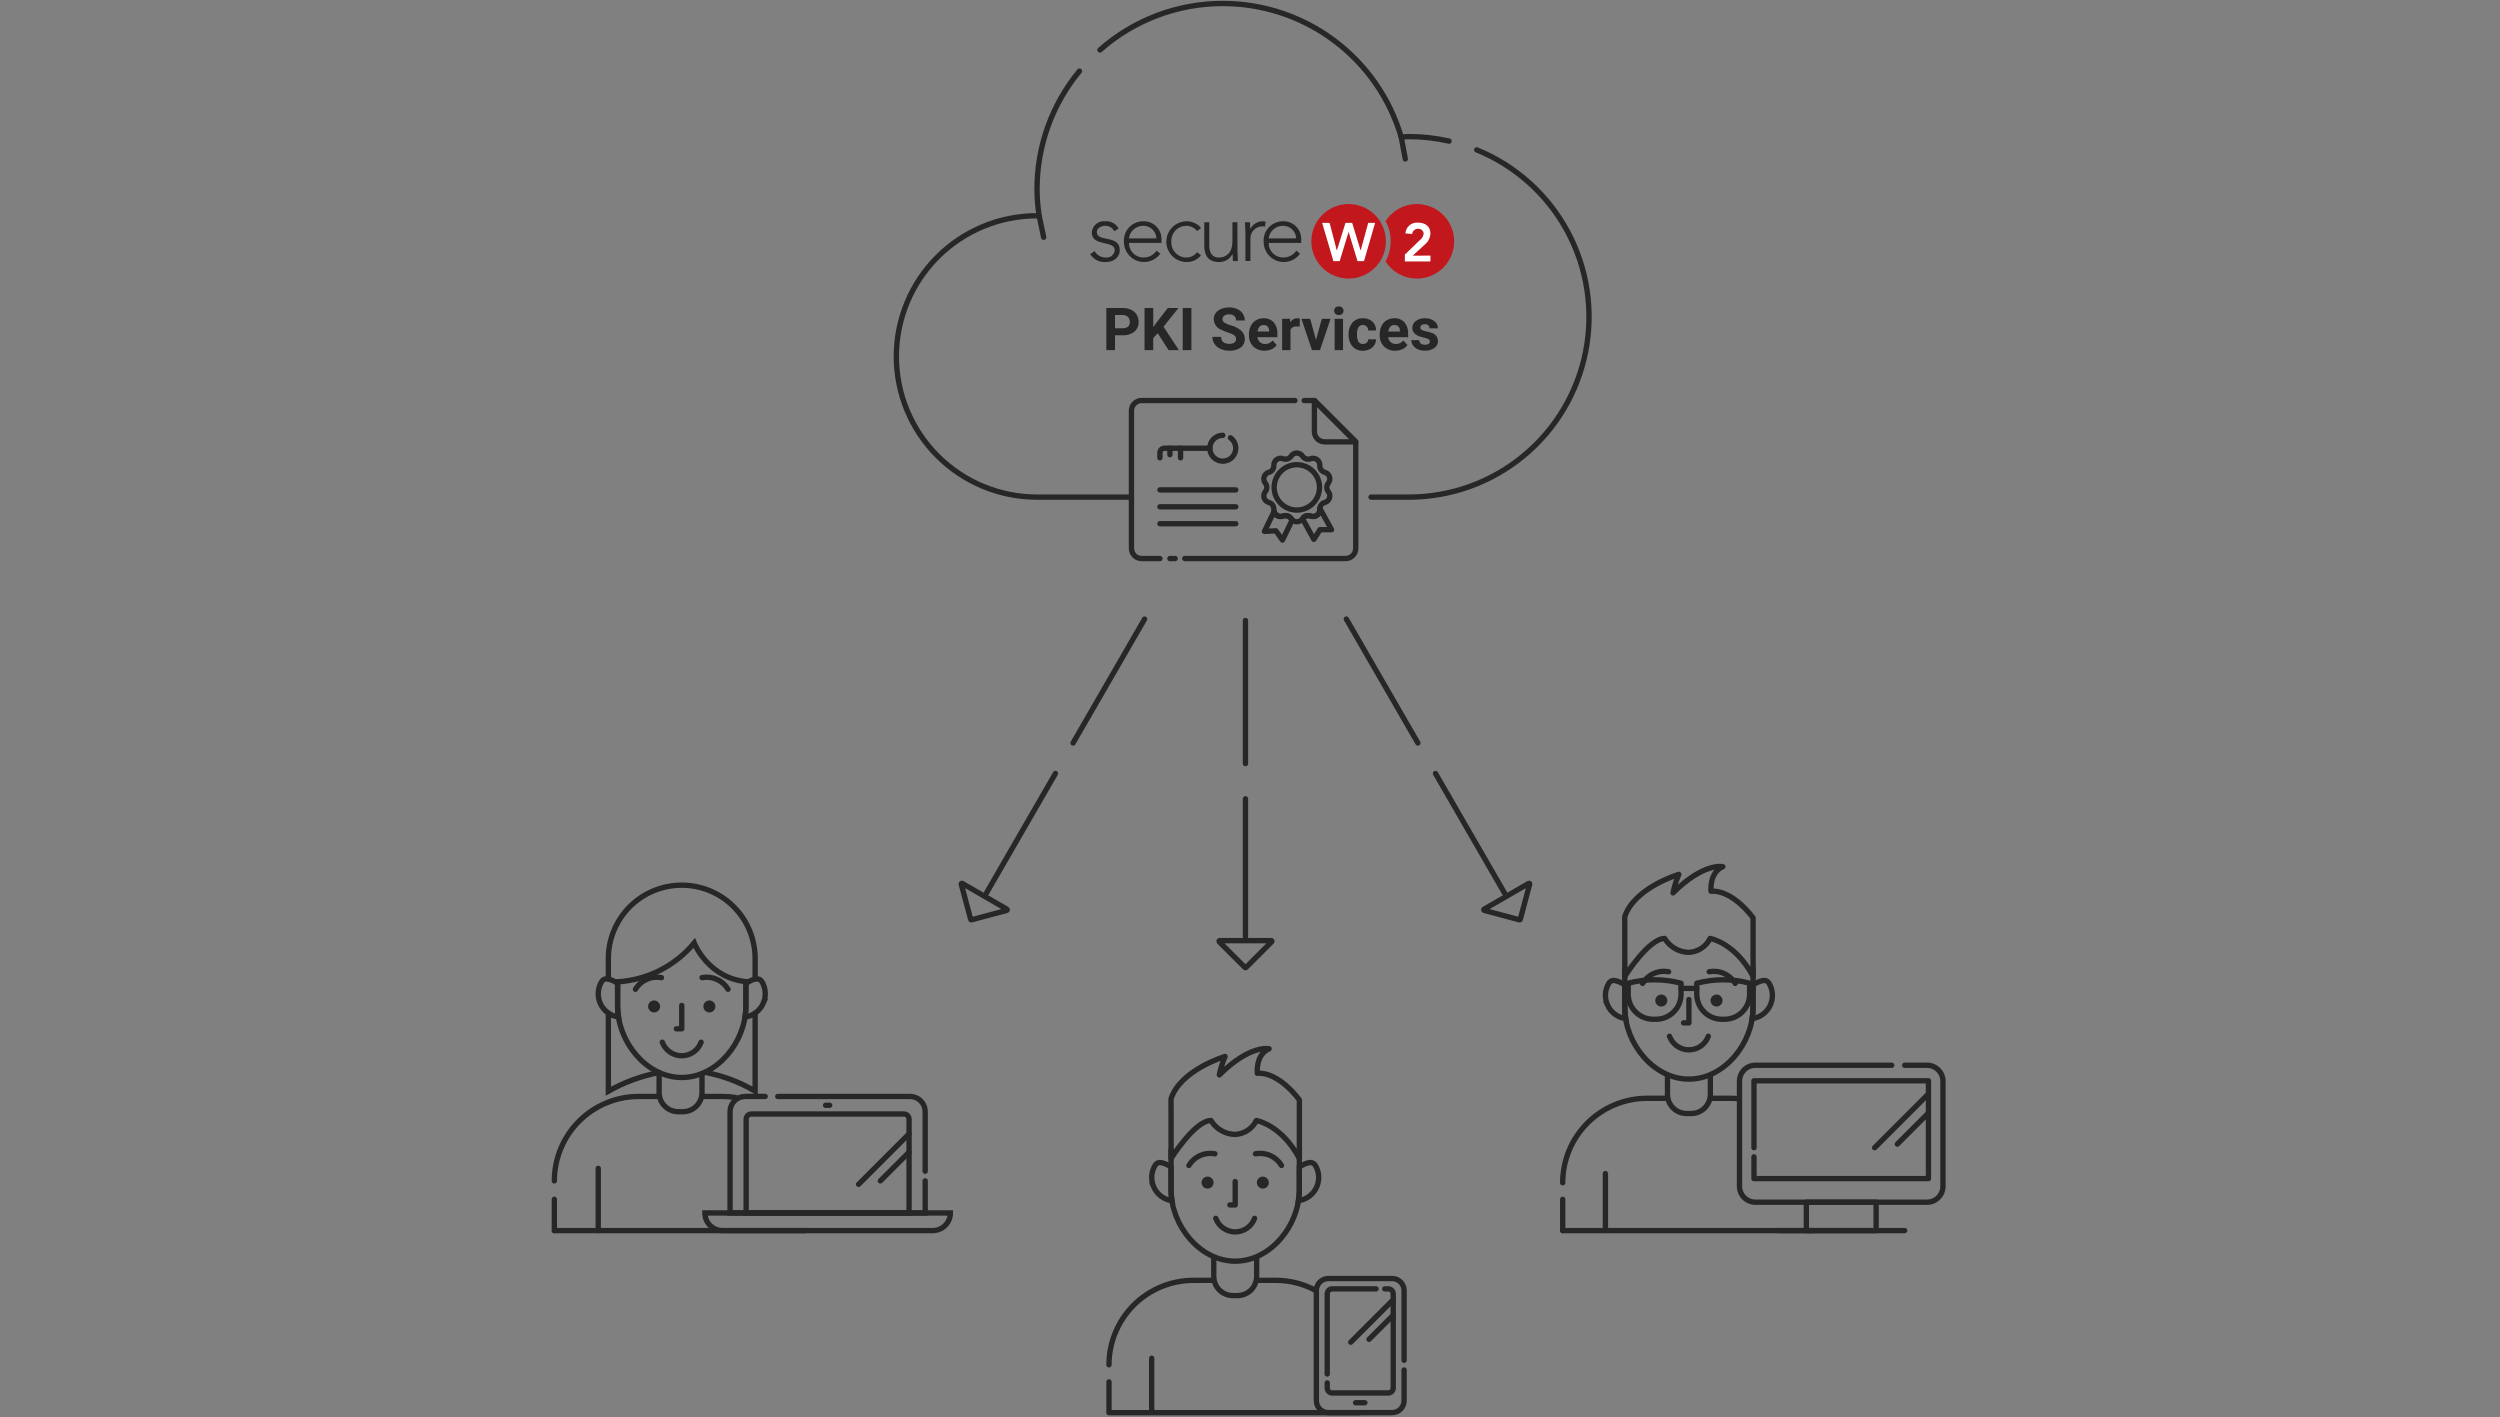 <svg xmlns="http://www.w3.org/2000/svg" width="561" height="318" viewBox="0 0 561 318" fill="none"><rect x="0" y="0" width="561" height="318" fill="#808080" stroke="none"/><path d="M331.378 33.63C340.065 37.168 347.253 43.614 351.712 51.866C356.171 60.117 357.625 69.662 355.824 78.868C354.023 88.073 349.079 96.366 341.838 102.329C334.598 108.291 325.51 111.553 316.131 111.555H307.664" stroke="#272727" stroke-width="1.2" stroke-linecap="round" stroke-linejoin="round"></path><path d="M242.233 15.956C236.063 23.42 232.694 32.806 232.71 42.49C232.724 44.48 232.882 46.467 233.181 48.435C233.022 48.435 232.869 48.414 232.71 48.414C224.337 48.414 216.307 51.74 210.386 57.66C204.466 63.581 201.139 71.611 201.139 79.984C201.139 88.357 204.466 96.387 210.386 102.308C216.307 108.228 224.337 111.554 232.71 111.554H253.81" stroke="#272727" stroke-width="1.2" stroke-linecap="round" stroke-linejoin="round"></path><path d="M325.16 31.666C322.197 30.993 319.168 30.654 316.13 30.655C315.553 30.655 314.995 30.718 314.424 30.742C311.886 22.098 306.618 14.507 299.406 9.107C292.195 3.706 283.428 0.786 274.419 0.784C264.258 0.77 254.443 4.478 246.829 11.207" stroke="#272727" stroke-width="1.2" stroke-linecap="round" stroke-linejoin="round"></path><path d="M314.426 30.741L315.347 35.658" stroke="#272727" stroke-width="1.2" stroke-linecap="round" stroke-linejoin="round"></path><path d="M233.18 48.435L234.2 53.236" stroke="#272727" stroke-width="1.2" stroke-linecap="round" stroke-linejoin="round"></path><path d="M245.635 56.354C245.886 56.799 246.253 57.167 246.697 57.419C247.141 57.671 247.645 57.798 248.155 57.785C248.631 57.833 249.106 57.692 249.479 57.393C249.853 57.094 250.093 56.66 250.15 56.186C250.15 53.794 244.996 55.469 244.996 52.156C245.02 51.794 245.116 51.44 245.28 51.117C245.444 50.793 245.672 50.505 245.949 50.272C246.227 50.038 246.549 49.862 246.896 49.756C247.243 49.65 247.608 49.614 247.969 49.653C248.584 49.596 249.203 49.721 249.748 50.012C250.293 50.303 250.741 50.748 251.036 51.291L250.019 51.892C249.839 51.508 249.547 51.186 249.182 50.969C248.816 50.752 248.394 50.649 247.97 50.673C247.158 50.673 246.125 51.163 246.125 52.073C246.125 54.419 251.274 52.594 251.274 56.114C251.274 57.9 249.784 58.805 248.13 58.805C247.441 58.854 246.751 58.715 246.135 58.402C245.518 58.09 244.998 57.616 244.63 57.031L245.635 56.354Z" fill="#272727"></path><path d="M260.369 56.94C259.805 57.716 259.008 58.292 258.094 58.585C257.18 58.877 256.197 58.871 255.286 58.566C254.376 58.262 253.587 57.675 253.033 56.892C252.478 56.108 252.189 55.168 252.205 54.209C252.173 53.62 252.262 53.031 252.466 52.477C252.671 51.924 252.986 51.418 253.393 50.992C253.8 50.565 254.29 50.226 254.833 49.996C255.376 49.765 255.961 49.649 256.55 49.653C257.09 49.635 257.628 49.727 258.13 49.925C258.633 50.122 259.089 50.421 259.472 50.802C259.855 51.183 260.155 51.638 260.356 52.139C260.556 52.641 260.651 53.178 260.635 53.718V54.511H253.332C253.328 54.944 253.41 55.373 253.574 55.773C253.739 56.174 253.981 56.537 254.288 56.842C254.595 57.147 254.96 57.388 255.361 57.55C255.762 57.712 256.192 57.792 256.625 57.785C257.201 57.789 257.768 57.65 258.277 57.38C258.787 57.111 259.221 56.72 259.543 56.242L260.369 56.94ZM259.504 53.495C259.477 52.721 259.145 51.99 258.58 51.46C258.016 50.931 257.264 50.647 256.49 50.67C255.711 50.68 254.962 50.971 254.381 51.49C253.8 52.01 253.427 52.722 253.33 53.495H259.504Z" fill="#272727"></path><path d="M269.5 57.296C269.116 57.774 268.628 58.158 268.074 58.419C267.519 58.679 266.912 58.811 266.3 58.802C265.087 58.802 263.923 58.321 263.065 57.463C262.208 56.605 261.726 55.442 261.726 54.229C261.726 53.016 262.208 51.852 263.065 50.994C263.923 50.137 265.087 49.655 266.3 49.655C266.916 49.657 267.525 49.792 268.084 50.052C268.643 50.312 269.138 50.691 269.537 51.161L268.633 51.839C268.348 51.49 267.993 51.206 267.59 51.005C267.188 50.804 266.747 50.69 266.297 50.672C265.832 50.661 265.37 50.747 264.94 50.924C264.51 51.1 264.12 51.364 263.797 51.698C263.473 52.032 263.223 52.43 263.06 52.866C262.898 53.302 262.827 53.766 262.853 54.231C262.827 54.695 262.897 55.16 263.06 55.595C263.222 56.031 263.473 56.428 263.796 56.762C264.12 57.096 264.509 57.36 264.939 57.536C265.369 57.712 265.832 57.797 266.296 57.786C266.751 57.773 267.197 57.658 267.601 57.45C268.005 57.242 268.357 56.945 268.631 56.583L269.5 57.296Z" fill="#272727"></path><path d="M277.687 56.131C277.687 56.77 277.779 58.126 277.779 58.576H276.659C276.639 57.938 276.62 57.22 276.584 57.053H276.527C276.245 57.594 275.817 58.045 275.291 58.355C274.766 58.664 274.163 58.82 273.554 58.803C270.843 58.803 270.241 56.958 270.241 55.057V49.882H271.361V55.001C271.361 56.401 271.755 57.787 273.546 57.787C275.226 57.787 276.556 56.62 276.556 54.231V49.882H277.676L277.687 56.131Z" fill="#272727"></path><path d="M279.474 52.325C279.474 51.683 279.379 50.33 279.379 49.878H280.499C280.516 50.519 280.536 51.234 280.575 51.4C280.826 50.878 281.219 50.437 281.709 50.127C282.199 49.818 282.766 49.653 283.345 49.65C283.568 49.655 283.789 49.687 284.004 49.746L283.873 50.866C283.733 50.819 283.586 50.794 283.438 50.793C283.042 50.773 282.646 50.84 282.278 50.989C281.91 51.138 281.579 51.365 281.308 51.656C281.037 51.946 280.833 52.293 280.71 52.67C280.588 53.048 280.549 53.448 280.597 53.842V58.571H279.476L279.474 52.325Z" fill="#272727"></path><path d="M291.727 56.94C291.163 57.717 290.365 58.294 289.451 58.587C288.536 58.88 287.552 58.874 286.641 58.569C285.73 58.265 284.94 57.678 284.385 56.894C283.831 56.11 283.54 55.169 283.557 54.209C283.525 53.62 283.614 53.03 283.819 52.477C284.023 51.923 284.339 51.417 284.746 50.99C285.154 50.563 285.644 50.225 286.188 49.995C286.731 49.764 287.316 49.648 287.906 49.653C288.445 49.635 288.983 49.727 289.485 49.925C289.988 50.122 290.445 50.421 290.827 50.802C291.21 51.183 291.511 51.638 291.711 52.139C291.911 52.641 292.006 53.178 291.991 53.718V54.511H284.688C284.684 54.944 284.767 55.373 284.931 55.773C285.095 56.174 285.338 56.537 285.645 56.842C285.951 57.147 286.316 57.388 286.718 57.55C287.119 57.712 287.548 57.792 287.981 57.785C288.557 57.788 289.125 57.649 289.634 57.38C290.143 57.111 290.578 56.72 290.899 56.242L291.727 56.94ZM290.859 53.495C290.834 52.722 290.502 51.99 289.938 51.461C289.374 50.931 288.623 50.647 287.849 50.67C287.07 50.679 286.32 50.97 285.739 51.49C285.158 52.009 284.785 52.721 284.688 53.495H290.859Z" fill="#272727"></path><path d="M317.913 45.786C316.52 45.79 315.149 46.142 313.927 46.811C312.704 47.48 311.668 48.444 310.914 49.616C311.676 51.004 312.075 52.561 312.075 54.145C312.075 55.728 311.676 57.286 310.914 58.674C311.698 59.895 312.787 60.89 314.073 61.563C315.358 62.235 316.797 62.562 318.248 62.51C319.698 62.458 321.109 62.029 322.344 61.266C323.578 60.503 324.593 59.432 325.287 58.158C325.982 56.884 326.334 55.451 326.307 54C326.28 52.549 325.876 51.13 325.135 49.883C324.393 48.635 323.34 47.602 322.078 46.885C320.817 46.168 319.39 45.792 317.939 45.793L317.913 45.786Z" fill="#C2171C"></path><path d="M320.993 57.356V58.675H315.247V57.134L318.58 53.913C319.056 53.566 319.375 53.043 319.466 52.461C319.463 52.303 319.427 52.149 319.362 52.006C319.296 51.863 319.202 51.735 319.085 51.63C318.968 51.525 318.83 51.445 318.681 51.395C318.532 51.345 318.374 51.327 318.217 51.34C317.89 51.328 317.571 51.442 317.325 51.659C317.08 51.876 316.927 52.179 316.899 52.505L315.373 52.382C315.394 52.034 315.485 51.694 315.641 51.382C315.797 51.07 316.014 50.793 316.28 50.567C316.545 50.341 316.853 50.17 317.186 50.066C317.519 49.962 317.869 49.926 318.216 49.96C319.768 49.96 320.987 50.748 320.987 52.398C320.966 52.89 320.837 53.37 320.609 53.806C320.381 54.241 320.06 54.621 319.668 54.919L317.015 57.377L320.993 57.356Z" fill="white"></path><path d="M302.633 45.786C300.98 45.785 299.364 46.275 297.989 47.193C296.614 48.111 295.542 49.416 294.908 50.943C294.275 52.471 294.109 54.151 294.43 55.773C294.752 57.395 295.547 58.885 296.715 60.054C297.884 61.224 299.373 62.022 300.994 62.345C302.615 62.669 304.296 62.505 305.824 61.873C307.352 61.242 308.659 60.172 309.579 58.798C310.498 57.424 310.99 55.809 310.992 54.155C310.993 53.057 310.778 51.969 310.358 50.953C309.939 49.938 309.323 49.016 308.547 48.238C307.771 47.461 306.849 46.844 305.834 46.424C304.82 46.003 303.732 45.786 302.633 45.786Z" fill="#C2171C"></path><path d="M308.574 50.016L306.081 58.595H304.625L302.64 52.063H302.614L300.626 58.594H299.221L296.688 50.016H298.362L299.974 56.196H299.996L301.923 50.016H303.427L305.316 56.196H305.342L307.025 50.016H308.574Z" fill="white"></path><path d="M250.208 75.237V78.569H248.26V69.114H251.948C252.594 69.101 253.234 69.234 253.821 69.504C254.336 69.743 254.768 70.129 255.064 70.613C255.359 71.106 255.509 71.672 255.5 72.246C255.519 72.66 255.443 73.073 255.278 73.453C255.114 73.832 254.864 74.17 254.549 74.438C253.795 75.012 252.861 75.297 251.916 75.241L250.208 75.237ZM250.208 73.659H251.948C252.372 73.689 252.792 73.559 253.126 73.296C253.266 73.162 253.375 72.999 253.445 72.819C253.516 72.639 253.545 72.445 253.533 72.252C253.549 71.839 253.402 71.437 253.123 71.133C252.974 70.986 252.798 70.871 252.603 70.795C252.409 70.719 252.201 70.683 251.992 70.69H250.208V73.659ZM259.799 74.776L258.786 75.867V78.569H256.835V69.114H258.786V73.4L259.643 72.224L262.052 69.113H264.448L261.091 73.316L264.546 78.569H262.227L259.799 74.776ZM267.351 78.569H265.402V69.114H267.351V78.569ZM277.37 76.089C277.379 75.927 277.348 75.765 277.28 75.618C277.213 75.471 277.11 75.343 276.981 75.244C276.548 74.967 276.075 74.757 275.578 74.621C275.026 74.453 274.489 74.237 273.975 73.975C273.509 73.781 273.11 73.456 272.824 73.04C272.538 72.625 272.379 72.135 272.364 71.631C272.356 71.139 272.507 70.657 272.794 70.257C273.111 69.834 273.541 69.508 274.035 69.318C274.611 69.088 275.229 68.975 275.85 68.986C276.471 68.975 277.088 69.1 277.655 69.353C278.156 69.574 278.582 69.933 278.885 70.389C279.181 70.84 279.335 71.369 279.329 71.908H277.377C277.388 71.72 277.357 71.532 277.286 71.358C277.215 71.183 277.107 71.026 276.968 70.899C276.643 70.641 276.233 70.512 275.819 70.538C275.426 70.515 275.037 70.621 274.711 70.84C274.585 70.93 274.483 71.05 274.414 71.189C274.345 71.327 274.311 71.481 274.315 71.636C274.318 71.794 274.363 71.949 274.444 72.085C274.526 72.221 274.641 72.334 274.779 72.411C275.205 72.67 275.665 72.867 276.146 72.995C277.039 73.215 277.868 73.639 278.568 74.236C278.816 74.473 279.012 74.76 279.143 75.078C279.274 75.395 279.337 75.736 279.329 76.08C279.343 76.452 279.266 76.822 279.104 77.158C278.943 77.494 278.701 77.784 278.4 78.005C277.664 78.503 276.785 78.747 275.898 78.699C275.214 78.708 274.537 78.572 273.91 78.3C273.361 78.072 272.887 77.692 272.544 77.206C272.226 76.73 272.062 76.168 272.073 75.595H274.028C274.028 76.639 274.651 77.16 275.899 77.16C276.281 77.183 276.661 77.084 276.984 76.878C277.109 76.789 277.21 76.67 277.277 76.532C277.345 76.394 277.377 76.242 277.37 76.089ZM283.754 78.699C283.292 78.717 282.832 78.643 282.399 78.48C281.967 78.317 281.572 78.07 281.237 77.751C280.91 77.42 280.654 77.025 280.487 76.59C280.32 76.155 280.245 75.691 280.266 75.225V75.043C280.255 74.389 280.395 73.742 280.675 73.151C280.927 72.618 281.33 72.17 281.835 71.865C282.352 71.559 282.944 71.403 283.545 71.413C283.966 71.391 284.387 71.461 284.779 71.618C285.171 71.775 285.524 72.015 285.814 72.322C286.409 73.044 286.706 73.966 286.648 74.899V75.665H282.169C282.212 76.09 282.409 76.484 282.723 76.773C283.042 77.055 283.457 77.204 283.883 77.189C284.207 77.204 284.531 77.14 284.826 77.003C285.121 76.866 285.378 76.661 285.577 76.403L286.499 77.436C286.208 77.843 285.813 78.165 285.357 78.368C284.853 78.595 284.306 78.708 283.754 78.699ZM283.54 72.936C283.371 72.929 283.202 72.96 283.046 73.025C282.89 73.09 282.75 73.188 282.635 73.312C282.38 73.618 282.225 73.994 282.191 74.391H284.801V74.241C284.817 73.889 284.698 73.544 284.469 73.277C284.348 73.158 284.203 73.066 284.043 73.006C283.884 72.947 283.714 72.922 283.545 72.932L283.54 72.936ZM291.657 73.306C291.434 73.273 291.208 73.256 290.982 73.254C290.704 73.217 290.421 73.266 290.171 73.395C289.921 73.523 289.717 73.726 289.586 73.974V78.569H287.708V71.543H289.482L289.529 72.38C289.673 72.089 289.897 71.844 290.173 71.673C290.45 71.502 290.769 71.412 291.094 71.413C291.292 71.411 291.489 71.44 291.678 71.497L291.657 73.306ZM295.307 76.28L296.612 71.543H298.574L296.202 78.569H294.406L292.041 71.543H294.002L295.307 76.28ZM301.378 78.569H299.494V71.543H301.378V78.569ZM299.383 69.725C299.379 69.596 299.402 69.467 299.45 69.347C299.499 69.228 299.572 69.12 299.665 69.03C299.769 68.936 299.891 68.864 300.023 68.817C300.155 68.77 300.295 68.75 300.435 68.757C300.716 68.743 300.991 68.841 301.2 69.03C301.294 69.119 301.368 69.227 301.418 69.347C301.467 69.467 301.49 69.596 301.486 69.725C301.491 69.856 301.467 69.986 301.417 70.107C301.367 70.228 301.292 70.337 301.197 70.426C300.989 70.614 300.715 70.712 300.435 70.699C300.154 70.712 299.881 70.614 299.672 70.426C299.577 70.337 299.503 70.228 299.453 70.107C299.404 69.986 299.38 69.856 299.385 69.725H299.383ZM305.844 77.186C306.151 77.199 306.453 77.097 306.689 76.9C306.795 76.804 306.88 76.687 306.938 76.556C306.995 76.425 307.023 76.283 307.021 76.14H308.781C308.78 76.604 308.645 77.059 308.391 77.448C308.133 77.847 307.77 78.166 307.342 78.371C306.885 78.594 306.381 78.708 305.872 78.703C305.43 78.725 304.988 78.651 304.578 78.486C304.167 78.321 303.798 78.068 303.495 77.746C302.879 77.006 302.568 76.059 302.625 75.099V74.976C302.576 74.032 302.887 73.105 303.493 72.38C303.793 72.055 304.161 71.8 304.571 71.632C304.981 71.465 305.422 71.39 305.864 71.413C306.64 71.376 307.399 71.645 307.977 72.163C308.244 72.421 308.453 72.732 308.592 73.075C308.731 73.419 308.797 73.787 308.785 74.158H307.028C307.034 73.831 306.915 73.513 306.695 73.271C306.584 73.157 306.451 73.068 306.303 73.009C306.156 72.95 305.997 72.923 305.839 72.93C305.646 72.919 305.454 72.957 305.281 73.04C305.108 73.124 304.959 73.25 304.848 73.408C304.588 73.881 304.472 74.421 304.515 74.959V75.154C304.473 75.695 304.588 76.236 304.848 76.713C304.961 76.869 305.112 76.995 305.286 77.078C305.461 77.16 305.653 77.198 305.846 77.186H305.844ZM313.093 78.699C312.632 78.717 312.171 78.643 311.739 78.48C311.306 78.317 310.911 78.07 310.576 77.751C310.249 77.42 309.993 77.025 309.826 76.59C309.659 76.155 309.584 75.691 309.606 75.225V75.043C309.594 74.389 309.734 73.742 310.014 73.151C310.266 72.617 310.669 72.17 311.174 71.864C311.691 71.558 312.284 71.402 312.885 71.413C313.306 71.391 313.728 71.461 314.12 71.618C314.511 71.775 314.865 72.015 315.155 72.322C315.747 73.045 316.043 73.966 315.982 74.899V75.665H311.508C311.551 76.09 311.748 76.484 312.063 76.773C312.382 77.055 312.796 77.204 313.222 77.189C313.546 77.202 313.868 77.137 314.161 77C314.455 76.863 314.711 76.657 314.909 76.4L315.831 77.433C315.539 77.839 315.144 78.161 314.687 78.364C314.187 78.591 313.643 78.705 313.093 78.699ZM312.879 72.936C312.71 72.929 312.542 72.96 312.385 73.025C312.229 73.09 312.089 73.188 311.974 73.312C311.719 73.618 311.565 73.994 311.531 74.391H314.141V74.241C314.156 73.889 314.037 73.544 313.808 73.277C313.686 73.157 313.54 73.065 313.38 73.005C313.22 72.946 313.049 72.921 312.878 72.932L312.879 72.936ZM320.859 76.63C320.858 76.517 320.826 76.406 320.766 76.311C320.705 76.215 320.619 76.138 320.518 76.089C320.173 75.917 319.804 75.798 319.424 75.735C317.752 75.384 316.917 74.674 316.917 73.605C316.915 73.302 316.984 73.003 317.118 72.732C317.253 72.46 317.45 72.225 317.693 72.043C318.275 71.605 318.993 71.383 319.722 71.417C320.486 71.378 321.241 71.6 321.862 72.047C322.117 72.236 322.322 72.483 322.462 72.768C322.602 73.052 322.671 73.367 322.664 73.684H320.782C320.786 73.561 320.765 73.439 320.721 73.325C320.676 73.21 320.609 73.106 320.523 73.019C320.412 72.923 320.283 72.851 320.144 72.805C320.005 72.76 319.858 72.744 319.712 72.756C319.45 72.739 319.19 72.815 318.978 72.97C318.896 73.034 318.829 73.117 318.784 73.212C318.739 73.307 318.717 73.41 318.719 73.515C318.719 73.618 318.747 73.718 318.799 73.807C318.851 73.895 318.925 73.968 319.015 74.018C319.325 74.186 319.663 74.299 320.012 74.351C320.413 74.426 320.808 74.531 321.194 74.666C321.616 74.768 321.992 75.01 322.261 75.351C322.53 75.693 322.677 76.115 322.678 76.55C322.681 76.857 322.607 77.16 322.463 77.431C322.319 77.702 322.109 77.932 321.853 78.101C321.224 78.52 320.478 78.728 319.723 78.695C319.184 78.705 318.648 78.598 318.155 78.38C317.726 78.193 317.355 77.895 317.08 77.517C316.827 77.174 316.69 76.759 316.69 76.332H318.468C318.469 76.48 318.502 76.625 318.566 76.758C318.63 76.89 318.723 77.007 318.838 77.098C319.107 77.288 319.432 77.381 319.761 77.364C320.047 77.384 320.332 77.312 320.575 77.159C320.662 77.1 320.732 77.021 320.781 76.928C320.829 76.835 320.854 76.732 320.853 76.627L320.859 76.63Z" fill="#272727"></path><path d="M297.243 99.15H304.225L294.953 89.876V96.858C294.953 97.158 295.012 97.456 295.127 97.734C295.242 98.012 295.411 98.265 295.623 98.478C295.836 98.691 296.088 98.859 296.366 98.975C296.644 99.09 296.942 99.149 297.243 99.15Z" stroke="#272727" stroke-width="1.2" stroke-linecap="round" stroke-linejoin="round"></path><path d="M290.582 89.876H256.188C255.581 89.876 254.999 90.117 254.57 90.546C254.14 90.976 253.899 91.558 253.899 92.165V123.053C253.9 123.659 254.141 124.241 254.57 124.67C255 125.099 255.582 125.34 256.188 125.34H260.289" stroke="#272727" stroke-width="1.2" stroke-linecap="round" stroke-linejoin="round"></path><path d="M265.858 125.34H301.939C302.545 125.34 303.127 125.099 303.556 124.67C303.985 124.241 304.227 123.659 304.227 123.053V99.151L294.953 89.876H292.655" stroke="#272727" stroke-width="1.2" stroke-linecap="round" stroke-linejoin="round"></path><path d="M262.53 125.341H263.699" stroke="#272727" stroke-width="1.2" stroke-linecap="round" stroke-linejoin="round"></path><path d="M274.396 97.676C273.625 97.676 272.886 97.982 272.34 98.527C271.795 99.072 271.489 99.812 271.489 100.583C271.489 101.354 271.795 102.093 272.34 102.638C272.886 103.183 273.625 103.49 274.396 103.49C274.778 103.49 275.156 103.415 275.509 103.269C275.861 103.123 276.182 102.909 276.452 102.639C276.722 102.369 276.936 102.049 277.082 101.696C277.229 101.344 277.304 100.966 277.304 100.584C277.304 100.126 277.196 99.674 276.989 99.266C276.781 98.858 276.48 98.504 276.11 98.234" stroke="#272727" stroke-width="1.2" stroke-miterlimit="10" stroke-linecap="round"></path><path d="M271.486 100.585H261.289C261.023 100.585 260.768 100.691 260.579 100.88C260.391 101.068 260.285 101.323 260.285 101.59V102.737" stroke="#272727" stroke-width="1.2" stroke-miterlimit="10" stroke-linecap="round"></path><path d="M262.529 100.585V102.037" stroke="#272727" stroke-width="1.2" stroke-miterlimit="10" stroke-linecap="round"></path><path d="M264.917 100.585V102.737" stroke="#272727" stroke-width="1.2" stroke-miterlimit="10" stroke-linecap="round"></path><path d="M260.292 109.933H277.304" stroke="#272727" stroke-width="1.2" stroke-miterlimit="10" stroke-linecap="round"></path><path d="M260.292 113.724H277.304" stroke="#272727" stroke-width="1.2" stroke-miterlimit="10" stroke-linecap="round"></path><path d="M260.292 117.52H277.304" stroke="#272727" stroke-width="1.2" stroke-miterlimit="10" stroke-linecap="round"></path><path d="M296.099 109.37C296.098 108.02 295.562 106.726 294.608 105.772C293.653 104.818 292.359 104.281 291.01 104.281C289.66 104.281 288.366 104.818 287.412 105.772C286.457 106.726 285.921 108.02 285.92 109.37C285.921 110.719 286.457 112.014 287.412 112.968C288.366 113.922 289.66 114.459 291.01 114.459C292.359 114.459 293.653 113.922 294.608 112.968C295.562 112.014 296.098 110.719 296.099 109.37Z" stroke="#272727" stroke-width="1.2" stroke-miterlimit="10" stroke-linecap="round" stroke-linejoin="round"></path><path d="M292.285 102.352C292.475 102.643 292.76 102.861 293.091 102.968C293.421 103.075 293.779 103.066 294.104 102.942C294.341 102.851 294.596 102.822 294.847 102.855C295.098 102.888 295.337 102.984 295.542 103.132C295.747 103.281 295.912 103.479 296.021 103.707C296.131 103.936 296.181 104.188 296.169 104.441C296.15 104.789 296.252 105.133 296.456 105.416C296.661 105.698 296.956 105.902 297.293 105.993C297.536 106.06 297.758 106.186 297.941 106.36C298.123 106.535 298.259 106.752 298.337 106.992C298.414 107.232 298.431 107.487 298.386 107.735C298.34 107.983 298.234 108.216 298.076 108.413C297.858 108.684 297.739 109.022 297.739 109.369C297.739 109.717 297.858 110.055 298.076 110.326C298.235 110.523 298.343 110.757 298.389 111.006C298.435 111.255 298.418 111.512 298.34 111.753C298.262 111.994 298.124 112.212 297.941 112.386C297.757 112.561 297.533 112.687 297.288 112.753C296.951 112.844 296.656 113.047 296.451 113.33C296.247 113.612 296.145 113.956 296.164 114.305C296.177 114.558 296.127 114.81 296.017 115.039C295.908 115.267 295.743 115.465 295.538 115.614C295.333 115.763 295.094 115.858 294.843 115.891C294.592 115.925 294.336 115.895 294.1 115.804C293.775 115.68 293.417 115.671 293.086 115.778C292.755 115.886 292.471 116.103 292.281 116.395C292.142 116.606 291.953 116.78 291.731 116.9C291.508 117.02 291.259 117.082 291.006 117.082C290.754 117.082 290.505 117.02 290.282 116.9C290.06 116.78 289.871 116.606 289.732 116.395C289.542 116.103 289.258 115.886 288.927 115.778C288.596 115.671 288.238 115.68 287.913 115.804C287.677 115.894 287.421 115.924 287.17 115.891C286.919 115.857 286.68 115.762 286.475 115.613C286.27 115.464 286.105 115.267 285.996 115.038C285.887 114.81 285.836 114.558 285.849 114.305C285.868 113.956 285.766 113.612 285.562 113.33C285.357 113.047 285.062 112.844 284.725 112.753C284.48 112.687 284.256 112.561 284.072 112.386C283.889 112.212 283.751 111.994 283.673 111.753C283.595 111.512 283.578 111.255 283.624 111.006C283.669 110.757 283.777 110.523 283.936 110.326C284.154 110.055 284.274 109.718 284.274 109.369C284.274 109.021 284.154 108.684 283.936 108.413C283.777 108.216 283.669 107.982 283.624 107.733C283.578 107.484 283.595 107.227 283.673 106.986C283.751 106.745 283.889 106.528 284.072 106.353C284.256 106.179 284.48 106.053 284.725 105.987C285.062 105.896 285.357 105.693 285.561 105.41C285.766 105.128 285.867 104.784 285.849 104.435C285.836 104.182 285.887 103.93 285.996 103.702C286.105 103.473 286.27 103.276 286.475 103.127C286.68 102.978 286.919 102.883 287.17 102.849C287.421 102.816 287.677 102.846 287.913 102.936C288.238 103.06 288.596 103.07 288.927 102.962C289.258 102.855 289.542 102.638 289.732 102.346C289.871 102.134 290.06 101.96 290.284 101.84C290.507 101.719 290.757 101.657 291.01 101.657C291.264 101.658 291.513 101.722 291.736 101.843C291.958 101.964 292.147 102.139 292.285 102.352Z" stroke="#272727" stroke-width="1.2" stroke-miterlimit="10" stroke-linecap="round" stroke-linejoin="round"></path><path d="M296.191 114.114C296.179 114.176 296.172 114.24 296.169 114.303C296.181 114.556 296.131 114.808 296.021 115.037C295.912 115.265 295.747 115.463 295.542 115.612C295.337 115.761 295.098 115.856 294.847 115.889C294.596 115.922 294.34 115.892 294.104 115.802C293.779 115.678 293.421 115.669 293.091 115.776C292.76 115.884 292.476 116.101 292.285 116.391L294.834 121.024L296.218 118.852H298.795L296.191 114.114Z" stroke="#272727" stroke-width="1.2" stroke-miterlimit="10" stroke-linecap="round" stroke-linejoin="round"></path><path d="M289.733 116.395C289.543 116.103 289.259 115.885 288.928 115.778C288.597 115.67 288.24 115.679 287.915 115.804C287.716 115.88 287.503 115.913 287.291 115.901C287.079 115.889 286.871 115.833 286.682 115.736C286.493 115.639 286.326 115.503 286.193 115.337C286.059 115.172 285.962 114.98 285.907 114.774L283.744 119.247L286.302 119.109L287.782 121.199L289.972 116.672C289.882 116.589 289.802 116.496 289.733 116.395Z" stroke="#272727" stroke-width="1.2" stroke-miterlimit="10" stroke-linecap="round" stroke-linejoin="round"></path><path d="M167.377 220.32V225.815C167.377 233.765 160.933 241.792 152.984 241.792C145.034 241.792 138.589 233.765 138.589 225.815V220.32" stroke="#272727" stroke-width="1.2" stroke-miterlimit="10" stroke-linecap="round"></path><path d="M171.282 225.129C170.92 225.952 170.353 226.668 169.635 227.209C168.917 227.751 168.072 228.1 167.182 228.222C167.311 227.427 167.376 226.623 167.377 225.817V220.695C168.041 220.176 168.819 219.824 169.648 219.668C169.895 219.623 170.15 219.652 170.381 219.754C170.611 219.855 170.805 220.024 170.939 220.237C171.388 220.964 171.654 221.789 171.713 222.642C171.773 223.494 171.623 224.348 171.279 225.13L171.282 225.129Z" stroke="#272727" stroke-width="1.2" stroke-miterlimit="10"></path><path d="M134.688 225.129C135.05 225.952 135.617 226.668 136.335 227.209C137.053 227.751 137.897 228.099 138.788 228.222C138.659 227.427 138.594 226.623 138.593 225.817V220.695C137.929 220.176 137.15 219.824 136.322 219.668C136.075 219.623 135.82 219.652 135.59 219.754C135.36 219.855 135.165 220.024 135.032 220.237C134.582 220.963 134.316 221.788 134.256 222.64C134.196 223.492 134.344 224.347 134.688 225.129Z" stroke="#272727" stroke-width="1.2" stroke-miterlimit="10"></path><path d="M138.589 220.321C141.898 220.121 145.13 219.245 148.086 217.747C151.043 216.249 153.661 214.161 155.779 211.611C155.779 211.611 158.946 219.719 167.92 220.321" stroke="#272727" stroke-width="1.2" stroke-miterlimit="10" stroke-linecap="round"></path><path d="M147.932 240.677C143.923 241.435 140.066 242.849 136.517 244.862V227.334" stroke="#272727" stroke-width="1.2" stroke-miterlimit="10" stroke-linecap="round"></path><path d="M169.454 227.334V244.863C165.963 242.79 162.13 241.356 158.135 240.63" stroke="#272727" stroke-width="1.2" stroke-miterlimit="10" stroke-linecap="round"></path><path d="M136.514 219.645V215.101C136.514 210.733 138.25 206.544 141.338 203.455C144.427 200.367 148.615 198.632 152.983 198.632C157.351 198.632 161.54 200.367 164.629 203.455C167.717 206.544 169.452 210.733 169.452 215.101V219.645" stroke="#272727" stroke-width="1.2" stroke-miterlimit="10" stroke-linecap="round"></path><path d="M157.528 240.946V245.167C157.529 245.732 157.419 246.291 157.204 246.812C156.989 247.334 156.673 247.808 156.274 248.208C155.876 248.608 155.402 248.925 154.881 249.141C154.36 249.357 153.801 249.468 153.237 249.468H152.198C151.06 249.469 149.969 249.017 149.164 248.213C148.359 247.408 147.906 246.317 147.906 245.179V240.946" stroke="#272727" stroke-width="1.2" stroke-miterlimit="10" stroke-linecap="round"></path><path d="M124.395 264.987C124.397 259.962 126.394 255.143 129.948 251.591C133.502 248.039 138.321 246.043 143.346 246.043H147.907" stroke="#272727" stroke-width="1.2" stroke-miterlimit="10" stroke-linecap="round"></path><path d="M157.526 246.043H162.082C163.078 246.047 164.072 246.124 165.057 246.275" stroke="#272727" stroke-width="1.2" stroke-miterlimit="10" stroke-linecap="round"></path><path d="M152.984 225.62V230.863H151.784" stroke="#272727" stroke-width="1.2" stroke-linecap="round" stroke-linejoin="round"></path><path d="M159.185 227.196C159.929 227.196 160.532 226.592 160.532 225.848C160.532 225.104 159.929 224.5 159.185 224.5C158.44 224.5 157.837 225.104 157.837 225.848C157.837 226.592 158.44 227.196 159.185 227.196Z" fill="#272727"></path><path d="M146.78 227.196C147.525 227.196 148.128 226.592 148.128 225.848C148.128 225.104 147.525 224.5 146.78 224.5C146.036 224.5 145.433 225.104 145.433 225.848C145.433 226.592 146.036 227.196 146.78 227.196Z" fill="#272727"></path><path d="M148.622 233.871C148.949 234.763 149.542 235.533 150.321 236.077C151.1 236.621 152.027 236.913 152.977 236.913C153.927 236.913 154.855 236.621 155.633 236.077C156.412 235.533 157.005 234.763 157.332 233.871" stroke="#272727" stroke-width="1.2" stroke-linecap="round" stroke-linejoin="round"></path><path d="M157.54 219.381C158.664 219.168 159.826 219.304 160.87 219.772C161.913 220.239 162.789 221.015 163.378 221.996" stroke="#272727" stroke-width="1.2" stroke-linecap="round" stroke-linejoin="round"></path><path d="M148.429 219.381C147.305 219.168 146.143 219.304 145.099 219.772C144.056 220.239 143.18 221.015 142.591 221.996" stroke="#272727" stroke-width="1.2" stroke-linecap="round" stroke-linejoin="round"></path><path d="M134.248 262.176V276.143" stroke="#272727" stroke-width="1.2" stroke-linecap="round" stroke-linejoin="round"></path><path d="M124.395 269.127V276.143" stroke="#272727" stroke-width="1.2" stroke-linecap="round" stroke-linejoin="round"></path><path d="M213.266 272.19H158.173C158.173 273.238 158.59 274.243 159.331 274.984C160.072 275.725 161.077 276.142 162.125 276.142H209.315C210.363 276.142 211.368 275.725 212.109 274.984C212.85 274.243 213.266 273.238 213.266 272.19Z" stroke="#272727" stroke-width="1.2" stroke-miterlimit="10" stroke-linecap="round"></path><path d="M171.712 246.041H167.219C166.774 246.041 166.332 246.128 165.921 246.299C165.509 246.47 165.135 246.72 164.819 247.035C164.504 247.35 164.254 247.724 164.084 248.136C163.913 248.548 163.826 248.989 163.826 249.435V272.191H207.613V264.987" stroke="#272727" stroke-width="1.2" stroke-miterlimit="10" stroke-linecap="round"></path><path d="M207.611 262.823V249.441C207.612 248.995 207.524 248.553 207.354 248.142C207.183 247.73 206.933 247.355 206.618 247.04C206.303 246.725 205.929 246.475 205.517 246.304C205.105 246.134 204.664 246.046 204.218 246.046H174.526" stroke="#272727" stroke-width="1.2" stroke-miterlimit="10" stroke-linecap="round"></path><path d="M202.84 249.984H168.594C168.287 249.984 167.993 250.106 167.776 250.323C167.559 250.54 167.437 250.834 167.437 251.141V272.192H203.993V251.141C203.993 250.835 203.872 250.541 203.656 250.324C203.439 250.107 203.146 249.985 202.84 249.984Z" stroke="#272727" stroke-width="1.2" stroke-miterlimit="10" stroke-linecap="round"></path><path d="M185.258 248.026H186.181" stroke="#272727" stroke-width="1.2" stroke-miterlimit="10" stroke-linecap="round"></path><path d="M203.997 254.431L192.674 265.752" stroke="#272727" stroke-width="1.2" stroke-miterlimit="10" stroke-linecap="round"></path><path d="M203.997 258.539L197.554 264.984" stroke="#272727" stroke-width="1.2" stroke-miterlimit="10" stroke-linecap="round"></path><path d="M124.395 276.142H180.627" stroke="#272727" stroke-width="1.2" stroke-miterlimit="10" stroke-linecap="round"></path><path d="M291.571 257.774V267.031C291.571 274.978 285.127 283.007 277.178 283.007C269.228 283.007 262.785 274.979 262.785 267.031V257.774" stroke="#272727" stroke-width="1.2" stroke-miterlimit="10"></path><path d="M295.472 266.344C295.109 267.166 294.542 267.883 293.824 268.424C293.106 268.966 292.262 269.314 291.371 269.437C291.5 268.642 291.565 267.837 291.566 267.032V261.909C292.23 261.391 293.009 261.039 293.837 260.883C294.084 260.837 294.339 260.867 294.57 260.969C294.8 261.07 294.994 261.238 295.127 261.452C295.577 262.178 295.844 263.003 295.904 263.855C295.964 264.707 295.815 265.561 295.472 266.344Z" stroke="#272727" stroke-width="1.2" stroke-miterlimit="10"></path><path d="M258.89 266.344C259.252 267.166 259.819 267.883 260.537 268.424C261.255 268.966 262.1 269.314 262.99 269.437C262.861 268.642 262.796 267.837 262.795 267.032V261.909C262.131 261.391 261.352 261.039 260.524 260.883C260.277 260.837 260.022 260.867 259.792 260.969C259.562 261.07 259.367 261.238 259.234 261.452C258.785 262.178 258.519 263.004 258.46 263.856C258.4 264.709 258.55 265.563 258.894 266.345L258.89 266.344Z" stroke="#272727" stroke-width="1.2" stroke-miterlimit="10"></path><path d="M262.792 259.959C262.792 259.959 268.076 251.495 271.741 251.44C272.297 252.356 273.069 253.12 273.991 253.665C274.912 254.21 275.954 254.52 277.024 254.567C278.05 254.547 279.051 254.244 279.917 253.693C280.783 253.141 281.48 252.362 281.932 251.44C281.932 251.44 287.538 252.357 291.581 259.959V246.825C291.581 246.825 287.098 240.514 282.138 240.84C282.138 240.84 281.707 236.689 284.779 235.342C284.779 235.342 280.575 234.318 273.62 241.216C273.903 239.791 274.336 238.4 274.91 237.066C274.91 237.066 264.936 240.032 262.782 246.555L262.792 259.959Z" stroke="#272727" stroke-width="1.2" stroke-linecap="round" stroke-linejoin="round"></path><path d="M281.99 282.215V286.436C281.99 287.574 281.537 288.666 280.733 289.471C279.928 290.275 278.836 290.727 277.698 290.727H276.66C275.522 290.727 274.43 290.275 273.626 289.471C272.821 288.666 272.369 287.574 272.369 286.436V282.215" stroke="#272727" stroke-width="1.2" stroke-miterlimit="10" stroke-linecap="round"></path><path d="M248.857 306.263C248.857 301.237 250.854 296.417 254.408 292.863C257.962 289.309 262.782 287.312 267.809 287.312H272.369" stroke="#272727" stroke-width="1.2" stroke-miterlimit="10" stroke-linecap="round"></path><path d="M281.988 287.313H286.544C289.637 287.348 292.672 288.153 295.375 289.657" stroke="#272727" stroke-width="1.2" stroke-miterlimit="10" stroke-linecap="round"></path><path d="M277.178 265.147V270.391H275.981" stroke="#272727" stroke-width="1.2" stroke-linecap="round" stroke-linejoin="round"></path><path d="M283.38 266.723C284.125 266.723 284.728 266.12 284.728 265.375C284.728 264.631 284.125 264.028 283.38 264.028C282.636 264.028 282.033 264.631 282.033 265.375C282.033 266.12 282.636 266.723 283.38 266.723Z" fill="#272727"></path><path d="M270.977 266.723C271.721 266.723 272.325 266.12 272.325 265.375C272.325 264.631 271.721 264.028 270.977 264.028C270.233 264.028 269.629 264.631 269.629 265.375C269.629 266.12 270.233 266.723 270.977 266.723Z" fill="#272727"></path><path d="M272.822 273.397C273.149 274.29 273.742 275.06 274.521 275.604C275.3 276.148 276.227 276.44 277.177 276.44C278.127 276.44 279.054 276.148 279.833 275.604C280.612 275.06 281.205 274.29 281.532 273.397" stroke="#272727" stroke-width="1.2" stroke-linecap="round" stroke-linejoin="round"></path><path d="M281.733 258.913C282.857 258.7 284.019 258.836 285.063 259.303C286.106 259.771 286.982 260.547 287.571 261.528" stroke="#272727" stroke-width="1.2" stroke-linecap="round" stroke-linejoin="round"></path><path d="M272.622 258.913C271.499 258.7 270.337 258.836 269.293 259.303C268.249 259.771 267.374 260.547 266.785 261.528" stroke="#272727" stroke-width="1.2" stroke-linecap="round" stroke-linejoin="round"></path><path d="M258.439 304.787V316.746" stroke="#272727" stroke-width="1.2" stroke-linecap="round" stroke-linejoin="round"></path><path d="M248.857 310.097V316.746" stroke="#272727" stroke-width="1.2" stroke-linecap="round" stroke-linejoin="round"></path><path d="M248.857 316.998H305.09" stroke="#272727" stroke-width="1.2" stroke-miterlimit="10" stroke-linecap="round"></path><path d="M315.079 307.422V314.31C315.079 314.663 315.01 315.012 314.875 315.338C314.739 315.664 314.541 315.96 314.292 316.21C314.042 316.459 313.746 316.657 313.42 316.792C313.094 316.927 312.744 316.996 312.392 316.996H298.078C297.366 316.996 296.682 316.713 296.179 316.209C295.675 315.706 295.392 315.022 295.392 314.31V289.585C295.392 288.873 295.675 288.189 296.179 287.686C296.682 287.182 297.366 286.898 298.078 286.898H312.392C312.745 286.898 313.094 286.967 313.42 287.102C313.746 287.237 314.043 287.435 314.292 287.685C314.542 287.934 314.74 288.231 314.875 288.557C315.01 288.883 315.079 289.233 315.079 289.585V305.243" stroke="#272727" stroke-width="1.2" stroke-miterlimit="10" stroke-linecap="round"></path><path d="M297.83 308.324V290.338C297.831 290.042 297.948 289.759 298.157 289.55C298.366 289.341 298.65 289.223 298.945 289.223H308.786" stroke="#272727" stroke-width="1.2" stroke-miterlimit="10" stroke-linecap="round"></path><path d="M310.739 289.224H311.525C311.82 289.224 312.104 289.342 312.313 289.551C312.522 289.759 312.639 290.043 312.64 290.338V311.466C312.64 311.762 312.522 312.045 312.313 312.254C312.104 312.463 311.821 312.581 311.525 312.581H298.946C298.651 312.581 298.367 312.463 298.158 312.254C297.949 312.045 297.832 311.762 297.831 311.466V310.318" stroke="#272727" stroke-width="1.2" stroke-miterlimit="10" stroke-linecap="round"></path><path d="M304.197 314.771H306.273" stroke="#272727" stroke-width="1.2" stroke-miterlimit="10" stroke-linecap="round"></path><path d="M312.64 291.655L303.109 301.186" stroke="#272727" stroke-width="1.2" stroke-miterlimit="10" stroke-linecap="round"></path><path d="M312.64 295.114L307.217 300.537" stroke="#272727" stroke-width="1.2" stroke-miterlimit="10" stroke-linecap="round"></path><path d="M371.601 228.724H370.998C370.259 228.725 369.527 228.579 368.843 228.297C368.16 228.014 367.54 227.6 367.017 227.077C366.494 226.554 366.079 225.934 365.796 225.251C365.513 224.568 365.368 223.836 365.368 223.097V220.638C369.253 219.604 373.341 219.604 377.226 220.638V223.097C377.227 223.835 377.081 224.567 376.799 225.25C376.516 225.933 376.102 226.553 375.579 227.076C375.057 227.598 374.437 228.013 373.754 228.296C373.071 228.578 372.34 228.724 371.601 228.724Z" stroke="#272727" stroke-width="1.2" stroke-linecap="round" stroke-linejoin="round"></path><path d="M386.988 228.724H386.382C384.89 228.724 383.459 228.13 382.404 227.075C381.349 226.02 380.757 224.589 380.757 223.097V220.638C384.643 219.604 388.731 219.604 392.616 220.638V223.097C392.616 223.836 392.47 224.567 392.188 225.25C391.905 225.933 391.49 226.554 390.968 227.076C390.445 227.599 389.825 228.013 389.142 228.296C388.459 228.579 387.727 228.724 386.988 228.724Z" stroke="#272727" stroke-width="1.2" stroke-linecap="round" stroke-linejoin="round"></path><path d="M377.227 221.801H380.755" stroke="#272727" stroke-width="1.2" stroke-linecap="round" stroke-linejoin="round"></path><path d="M393.384 216.92V226.176C393.384 234.124 386.941 242.153 378.991 242.153C371.041 242.153 364.598 234.125 364.598 226.176V216.92" stroke="#272727" stroke-width="1.2" stroke-miterlimit="10"></path><path d="M397.285 225.489C396.922 226.312 396.355 227.028 395.637 227.57C394.92 228.111 394.075 228.46 393.184 228.582C393.313 227.787 393.378 226.983 393.379 226.177V221.055C394.044 220.536 394.822 220.185 395.65 220.029C395.897 219.983 396.153 220.013 396.383 220.114C396.613 220.216 396.807 220.384 396.94 220.597C397.39 221.323 397.657 222.148 397.717 223.001C397.777 223.853 397.629 224.707 397.285 225.489Z" stroke="#272727" stroke-width="1.2" stroke-miterlimit="10"></path><path d="M360.703 225.489C361.066 226.312 361.633 227.028 362.351 227.57C363.069 228.111 363.913 228.46 364.804 228.582C364.675 227.787 364.61 226.983 364.609 226.177V221.055C363.945 220.536 363.166 220.185 362.338 220.029C362.091 219.983 361.835 220.013 361.605 220.114C361.375 220.216 361.181 220.384 361.048 220.597C360.598 221.324 360.332 222.149 360.273 223.002C360.214 223.854 360.363 224.708 360.708 225.49L360.703 225.489Z" stroke="#272727" stroke-width="1.2" stroke-miterlimit="10"></path><path d="M364.606 219.105C364.606 219.105 369.889 210.641 373.554 210.586C374.11 211.502 374.883 212.266 375.804 212.811C376.726 213.356 377.767 213.666 378.837 213.713C379.863 213.693 380.864 213.39 381.73 212.839C382.596 212.287 383.293 211.508 383.745 210.586C383.745 210.586 389.351 211.503 393.394 219.105V205.971C393.394 205.971 388.911 199.66 383.952 199.986C383.952 199.986 383.52 195.835 386.593 194.488C386.593 194.488 382.388 193.464 375.433 200.362C375.716 198.937 376.149 197.546 376.723 196.212C376.723 196.212 366.749 199.178 364.596 205.701L364.606 219.105Z" stroke="#272727" stroke-width="1.2" stroke-linecap="round" stroke-linejoin="round"></path><path d="M383.803 241.361V245.582C383.803 246.72 383.351 247.812 382.546 248.617C381.741 249.421 380.65 249.873 379.512 249.873H378.473C377.335 249.873 376.244 249.421 375.439 248.617C374.634 247.812 374.182 246.72 374.182 245.582V241.361" stroke="#272727" stroke-width="1.2" stroke-miterlimit="10" stroke-linecap="round"></path><path d="M350.67 265.409C350.67 260.383 352.667 255.562 356.221 252.008C359.775 248.454 364.596 246.458 369.622 246.458H374.182" stroke="#272727" stroke-width="1.2" stroke-miterlimit="10" stroke-linecap="round"></path><path d="M383.802 246.458H388.358C388.881 246.458 389.4 246.48 390.259 246.553" stroke="#272727" stroke-width="1.2" stroke-miterlimit="10" stroke-linecap="round"></path><path d="M378.991 224.293V229.537H377.794" stroke="#272727" stroke-width="1.2" stroke-linecap="round" stroke-linejoin="round"></path><path d="M385.194 225.869C385.938 225.869 386.541 225.266 386.541 224.521C386.541 223.777 385.938 223.174 385.194 223.174C384.449 223.174 383.846 223.777 383.846 224.521C383.846 225.266 384.449 225.869 385.194 225.869Z" fill="#272727"></path><path d="M372.79 225.869C373.535 225.869 374.138 225.266 374.138 224.521C374.138 223.777 373.535 223.174 372.79 223.174C372.046 223.174 371.443 223.777 371.443 224.521C371.443 225.266 372.046 225.869 372.79 225.869Z" fill="#272727"></path><path d="M374.635 232.543C374.962 233.436 375.555 234.206 376.334 234.75C377.113 235.294 378.04 235.586 378.99 235.586C379.94 235.586 380.868 235.294 381.646 234.75C382.425 234.206 383.018 233.436 383.345 232.543" stroke="#272727" stroke-width="1.2" stroke-linecap="round" stroke-linejoin="round"></path><path d="M383.547 218.06C384.67 217.846 385.832 217.982 386.876 218.45C387.92 218.917 388.795 219.694 389.384 220.674" stroke="#272727" stroke-width="1.2" stroke-linecap="round" stroke-linejoin="round"></path><path d="M374.435 218.06C373.312 217.846 372.15 217.982 371.106 218.45C370.062 218.917 369.187 219.694 368.598 220.674" stroke="#272727" stroke-width="1.2" stroke-linecap="round" stroke-linejoin="round"></path><path d="M360.252 263.354V276.143" stroke="#272727" stroke-width="1.2" stroke-linecap="round" stroke-linejoin="round"></path><path d="M350.67 269.126V276.143" stroke="#272727" stroke-width="1.2" stroke-linecap="round" stroke-linejoin="round"></path><path d="M350.67 276.144H406.903" stroke="#272727" stroke-width="1.2" stroke-miterlimit="10" stroke-linecap="round"></path><path d="M427.412 239.042H432.423C432.893 239.042 433.358 239.134 433.792 239.313C434.226 239.493 434.62 239.756 434.953 240.088C435.285 240.42 435.549 240.814 435.729 241.248C435.909 241.682 436.001 242.147 436.001 242.616V266.2C436.001 267.148 435.624 268.058 434.954 268.728C434.284 269.398 433.374 269.775 432.426 269.776H393.916C392.968 269.775 392.059 269.398 391.388 268.728C390.718 268.058 390.341 267.148 390.341 266.2V242.616C390.341 241.668 390.717 240.759 391.388 240.088C392.058 239.418 392.968 239.041 393.916 239.041H424.499" stroke="#272727" stroke-width="1.2" stroke-linecap="round" stroke-linejoin="round"></path><path d="M405.34 276.144H421V269.775H405.34V276.144Z" stroke="#272727" stroke-width="1.2" stroke-linecap="round" stroke-linejoin="round"></path><path d="M398.922 276.144H427.405" stroke="#272727" stroke-width="1.2" stroke-linecap="round" stroke-linejoin="round"></path><path d="M393.593 257.545V242.528H432.745V264.483H393.593V259.595" stroke="#272727" stroke-width="1.2" stroke-linecap="round" stroke-linejoin="round"></path><path d="M432.476 245.74L420.672 257.544" stroke="#272727" stroke-width="1.2" stroke-miterlimit="10" stroke-linecap="round"></path><path d="M432.476 250.024L425.758 256.743" stroke="#272727" stroke-width="1.2" stroke-miterlimit="10" stroke-linecap="round"></path><path d="M279.38 217.113C279.408 217.141 279.445 217.156 279.485 217.156C279.524 217.156 279.562 217.141 279.59 217.113L285.37 211.331C285.391 211.31 285.405 211.284 285.411 211.255C285.416 211.226 285.414 211.196 285.402 211.169C285.391 211.142 285.372 211.119 285.348 211.103C285.324 211.086 285.295 211.077 285.266 211.077H273.704C273.674 211.076 273.645 211.085 273.62 211.101C273.595 211.117 273.575 211.14 273.564 211.167C273.552 211.194 273.548 211.224 273.553 211.253C273.559 211.283 273.573 211.31 273.593 211.331L279.38 217.113Z" stroke="#272727" stroke-width="1.2" stroke-linecap="round" stroke-linejoin="round"></path><path d="M279.482 210.211V179.254" stroke="#272727" stroke-width="1.2" stroke-linecap="round" stroke-linejoin="round"></path><path d="M279.482 171.347V139.238" stroke="#272727" stroke-width="1.2" stroke-linecap="round" stroke-linejoin="round"></path><path d="M340.966 206.41C341.004 206.42 341.044 206.414 341.078 206.394C341.113 206.375 341.138 206.342 341.148 206.304L343.262 198.407C343.27 198.379 343.269 198.349 343.26 198.321C343.25 198.293 343.233 198.269 343.21 198.251C343.187 198.233 343.159 198.222 343.129 198.22C343.1 198.218 343.071 198.225 343.045 198.24L333.033 204.02C333.007 204.035 332.985 204.056 332.972 204.083C332.958 204.109 332.952 204.139 332.956 204.168C332.959 204.198 332.971 204.226 332.99 204.248C333.01 204.271 333.035 204.287 333.064 204.295L340.966 206.41Z" stroke="#272727" stroke-width="1.2" stroke-linecap="round" stroke-linejoin="round"></path><path d="M337.604 200.381L322.126 173.572" stroke="#272727" stroke-width="1.2" stroke-linecap="round" stroke-linejoin="round"></path><path d="M318.172 166.724L302.117 138.917" stroke="#272727" stroke-width="1.2" stroke-linecap="round" stroke-linejoin="round"></path><path d="M218.003 206.408C217.965 206.419 217.924 206.413 217.89 206.393C217.856 206.374 217.831 206.341 217.821 206.303L215.706 198.406C215.698 198.378 215.699 198.348 215.709 198.32C215.718 198.292 215.735 198.268 215.759 198.25C215.782 198.232 215.81 198.221 215.839 198.219C215.869 198.217 215.898 198.224 215.923 198.238L225.936 204.019C225.962 204.033 225.983 204.055 225.997 204.081C226.01 204.108 226.016 204.138 226.013 204.167C226.009 204.197 225.997 204.225 225.978 204.247C225.959 204.27 225.933 204.286 225.905 204.294L218.003 206.408Z" stroke="#272727" stroke-width="1.2" stroke-linecap="round" stroke-linejoin="round"></path><path d="M221.366 200.377L236.844 173.569" stroke="#272727" stroke-width="1.2" stroke-linecap="round" stroke-linejoin="round"></path><path d="M240.797 166.722L256.851 138.916" stroke="#272727" stroke-width="1.2" stroke-linecap="round" stroke-linejoin="round"></path></svg>
